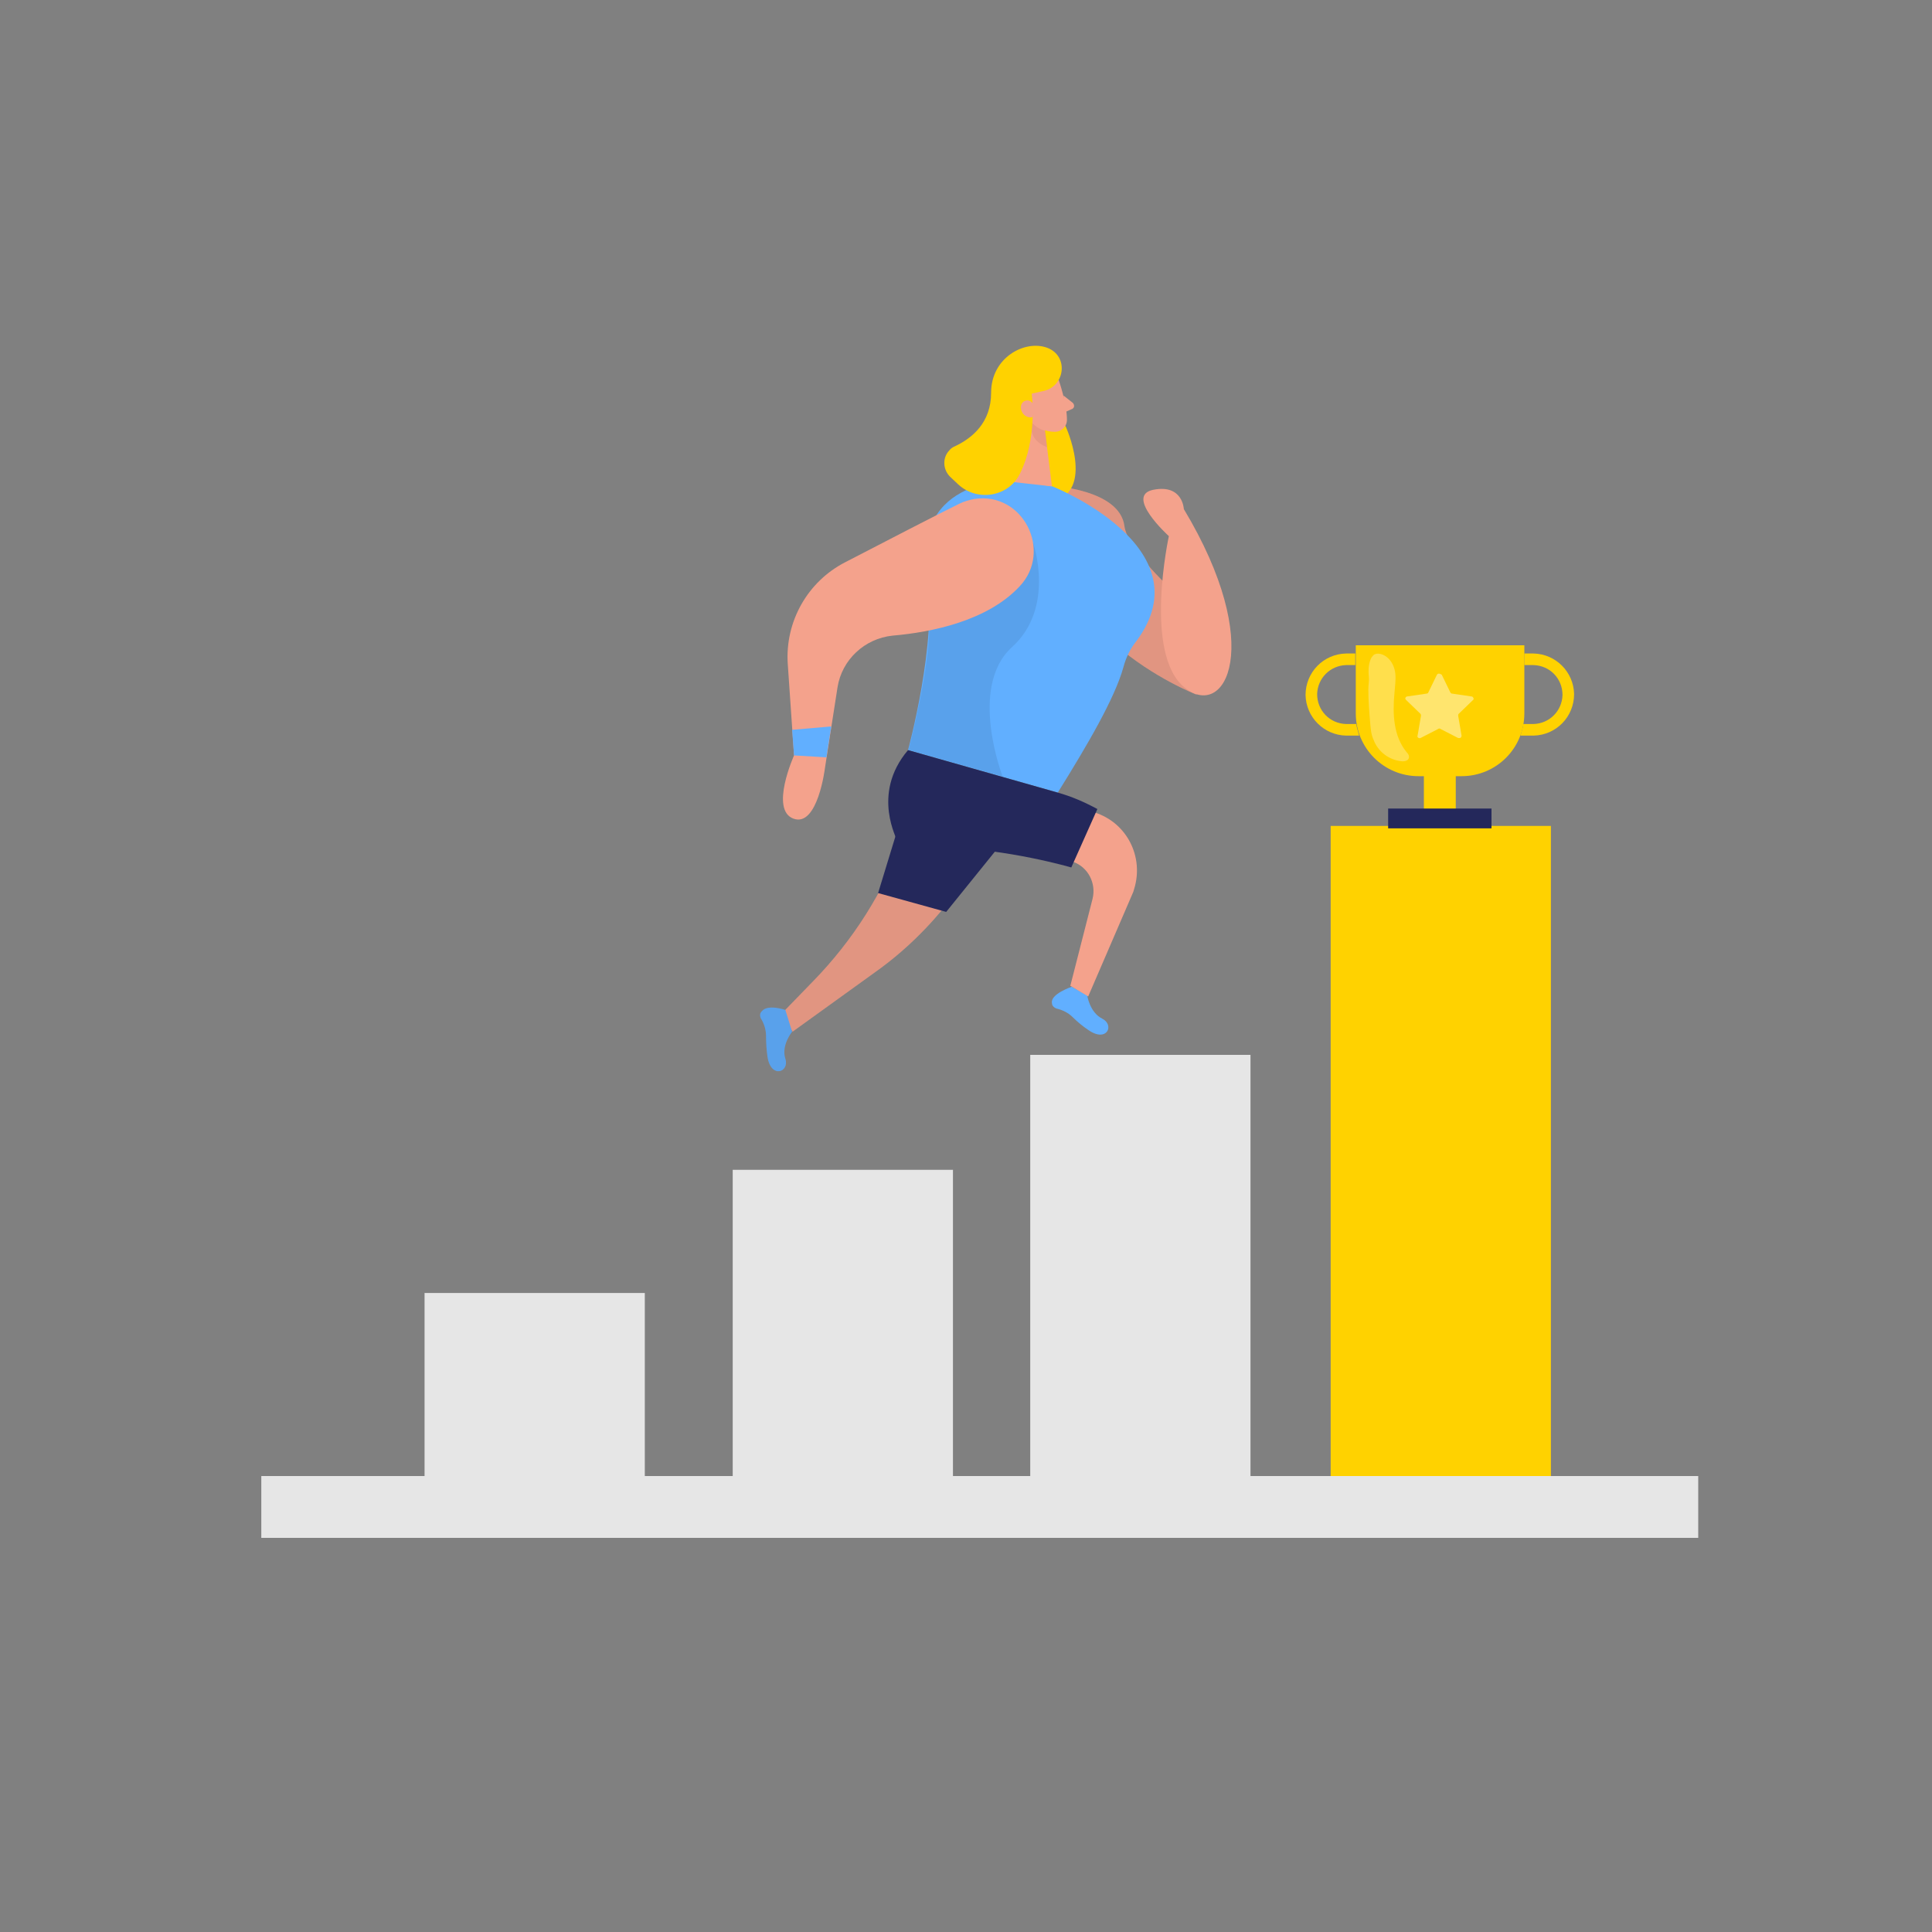 <svg clip-rule="evenodd" fill-rule="evenodd" stroke-linejoin="round" stroke-miterlimit="2" viewBox="0 0 400 400" xmlns="http://www.w3.org/2000/svg"><rect x="0" y="0" width="400" height="400" fill="#808080" stroke="none"/><path d="m0 0h406v306h-406z" fill="none" transform="scale(.985 1.307)"/><path d="m87.9 267.7h45.6v39h-45.6z" fill="#e6e6e6"/><path d="m151.7 242.2h45.6v64.5h-45.6z" fill="#e6e6e6"/><path d="m213.3 218.4h45.6v88.3h-45.6z" fill="#e6e6e6"/><path d="m275.5 171h45.6v135.7h-45.6z" fill="#ffd200"/><path d="m54.1 305.6h297.5v12.8h-297.5z" fill="#e6e6e6"/><g fill-rule="nonzero" transform="translate(-3 47)"><path d="m250.7 96.8 6.9-11.4s-20.8-15.9-21.8-23.5-15-8.3-15-8.3c-5.2 29.8 29.9 43.2 29.9 43.2z" fill="#f4a28c"/><path d="m250.7 96.8 6.9-11.4s-20.8-15.9-21.8-23.5-15-8.3-15-8.3c-5.2 29.8 29.9 43.2 29.9 43.2z" fill-opacity=".08"/><path d="m224.9 157.3s-4.5 1.5-4.1 3.4c0 .5.4.9.9 1.1 1.3.3 2.5.9 3.4 1.8 1 1 2.1 1.9 3.3 2.7 3.8 2.6 5.4-1.1 2.8-2.4s-3.1-4.8-3.1-4.8z" fill="#61afff"/><path d="m214.7 36.6s-2.7 22.7 6.2 20.3c8.9-2.3 2.7-15.7 2.7-15.7z" fill="#ffd200"/><path d="m214.4 30.5c-1.3 1.4-1.6 3.5-.7 5.1l2.5 3.8c1.2 2.4 3.5 3 5.2 3 1.4 0 2.5-1.1 2.5-2.5 0-3.4-1.7-8.2-1.7-8.2-.8-2.9-5.6-3.9-7.8-1.2z" fill="#f4a28c"/><path d="m213.2 52.5s-21.5-1.1-18.2 19.8c2.1 13.6-4 36-4 36l31 8.8c6.1-9.8 11.8-19.5 13.6-26 .5-1.9 1.4-3.8 2.7-5.4 14.4-19.4-17.4-32-17.4-32z" fill="#61afff"/><path d="m219.3 41.8 1.5 11.9-9-1 2.9-16.1z" fill="#f4a28c"/><path d="m223.1 38.5 1.8-.8c.1 0 .2-.1.3-.2.3-.3.2-.8-.1-1.1l-1.9-1.5z" fill="#f4a28c"/><path d="m219.8 45.6c-4.2-1.6-3.2-5.1-3.2-5.1.8.8 1.7 1.4 2.8 1.7z" fill="#ce8172" fill-opacity=".31"/><path d="m219.8 25c-4.6-1.7-11.6 2-11.6 9.3 0 6.2-3.9 9.4-7.5 11.1-.5.2-.9.5-1.2.9-1.4 1.5-1.3 3.9.2 5.4l1.7 1.6c3.9 3.6 10.3 2.6 12.7-2.1 3.8-7.5 2.5-16.7 2.5-16.7l2.2-.5c4.7-.8 5.6-7.3 1-9z" fill="#ffd200"/><path d="m195.4 81.3c.4 9.1-4.3 27-4.3 27l19.5 5.5s-7.2-18.5 1.9-26.8c9.1-8.2 4.4-21.6 4.4-21.6s-21.9 6.9-21.5 15.9z" fill-opacity=".08"/><path d="m216.7 39.4c-2.3.3-3.1-2.8-1.5-3.4 1.5-.6 2.2 1.6 2.2 1.6z" fill="#f4a28c"/><path d="m192.8 119-2.7 7.4c-4.1 11.2-10.5 21.3-18.8 29.8l-6.6 6.8 2.4 3.6 17.2-12.4c5.9-4.2 11.1-9.3 15.6-15.1l11.7-15z" fill="#f4a28c"/><path d="m192.8 119-2.7 7.4c-4.1 11.2-10.5 21.3-18.8 29.8l-6.6 6.8 2.4 3.6 17.2-12.4c5.9-4.2 11.1-9.3 15.6-15.1l11.7-15z" fill-opacity=".08"/><path d="m187.8 84.6c-5.8.6-10.5 5-11.4 10.7l-2.6 16.7s-1.5 12.3-6.5 10.5.1-13.1.1-13.1l-1.3-18.9c-.6-8.8 4.1-17.1 11.9-21.1 8.7-4.5 19.3-10 23.6-12.1 1-.5 2.1-.8 3.2-1 10-1.5 16.2 10.8 9.3 18.1-6.6 7.1-18.1 9.5-26.3 10.2z" fill="#f4a28c"/><path d="m217.3 128.6 7.8 2.8c3.2 1.1 4.9 4.5 4.1 7.7l-4.6 18 3.7 2.2 9.1-21.1c.2-.4.3-.7.4-1.1 2.1-6.7-1.5-13.8-8.2-15.9z" fill="#f4a28c"/><path d="m222 117.1-31-8.8c-7.9 9.3-1.8 18.9-2.6 18.2 1.9 1.7 6 1.9 10.1 2 13 .2 26.3 4.1 26.3 4.1l5.4-12.1c-2.6-1.4-5.3-2.6-8.2-3.4z" fill="#24285b"/><path d="m248.2 95.3c-8.5-7-3.2-31.3-3.2-31.3s-9.3-8.4-3.2-9.6 6.3 4 6.3 4c17 28.3 8.6 43.9.1 36.9z" fill="#f4a28c"/><path d="m165.6 162.1s-3.7-1.3-4.9.3c-.4.4-.4.9-.2 1.4.7 1.1 1.1 2.4 1.1 3.7 0 1.5.1 2.9.3 4.3.7 4.6 4.6 3.2 3.7.4s1.4-5.6 1.4-5.6z" fill="#61afff"/><path d="m165.6 162.1s-3.7-1.3-4.9.3c-.4.4-.4.9-.2 1.4.7 1.1 1.1 2.4 1.1 3.7 0 1.5.1 2.9.3 4.3.7 4.6 4.6 3.2 3.7.4s1.4-5.6 1.4-5.6z" fill-opacity=".08"/><path d="m188.5 125.8-3.7 12.1 14.1 3.9 10.5-13c-7.6-4.3-20.9-3-20.9-3z" fill="#24285b"/><path d="m174.1 109.8-6.7-.4-.4-5.3 8.1-.7z" fill="#61afff"/><path d="m318.6 86.6v14.1c0 7.2-5.8 13-13 13h-8.9c-7.2 0-13-5.8-13-13v-14.1z" fill="#ffd200"/></g><path d="m294.8 157.3h6.6v12.4h-6.6z" fill="#ffd200"/><path d="m287.4 167.4h21.4v4.1h-21.4z" fill="#24285b"/><g fill-rule="nonzero" transform="translate(-3 47)"><path d="m283.8 102.9h-2.1c-3.4-.1-6-2.8-6-6.2.1-3.3 2.7-5.9 6-6h1.9v-2.4h-1.9c-4.7.1-8.4 3.9-8.4 8.6.1 4.6 3.8 8.3 8.4 8.4h2.7c-.2-.8-.5-1.6-.6-2.4z" fill="#ffd200"/><path d="m320.5 88.3h-1.9v2.4h1.9c3.4.1 6 2.8 6 6.2-.1 3.3-2.7 5.9-6 6h-2.1c-.1.8-.4 1.6-.6 2.4h2.7c4.7-.1 8.4-3.9 8.4-8.6-.1-4.6-3.8-8.3-8.4-8.4z" fill="#ffd200"/><path d="m286.7 102.9c.1 1.1.2 2.3.7 3.3.9 2.4 3.1 4.1 5.7 4.4.6.1 1.5-.1 1.6-.7.1-.5-.2-.9-.5-1.2-2.7-3.3-2.9-7.9-2.5-12.1.1-1.3.3-2.7.2-4s-.7-2.7-1.7-3.5c-.7-.6-2-1.1-2.8-.5-.3.3-.6.7-.7 1.1-.4 1.1-.4 2.2-.3 3.4.1.9-.1 1.7-.1 2.6 0 2.4.2 4.8.4 7.2z" fill="#fff" fill-opacity=".3"/><path d="m301.5 92.7 1.8 3.7c.1.1.2.2.3.2l4.1.6c.2 0 .4.3.4.5 0 .1-.1.2-.1.2l-3 2.9c-.1.1-.1.2-.1.4l.7 4.1c0 .2-.1.5-.4.5h-.3l-3.7-1.9c-.1-.1-.3-.1-.4 0l-3.7 1.9c-.2.1-.5 0-.6-.2 0-.1-.1-.2 0-.3l.7-4.1c0-.1 0-.3-.1-.4l-3-2.9c-.2-.2-.2-.4 0-.6.1-.1.2-.1.2-.1l4.1-.6c.1 0 .3-.1.3-.2l1.8-3.7c.1-.2.4-.3.6-.2.3.1.4.2.4.2z" fill="#fff" fill-opacity=".43"/></g></svg>
